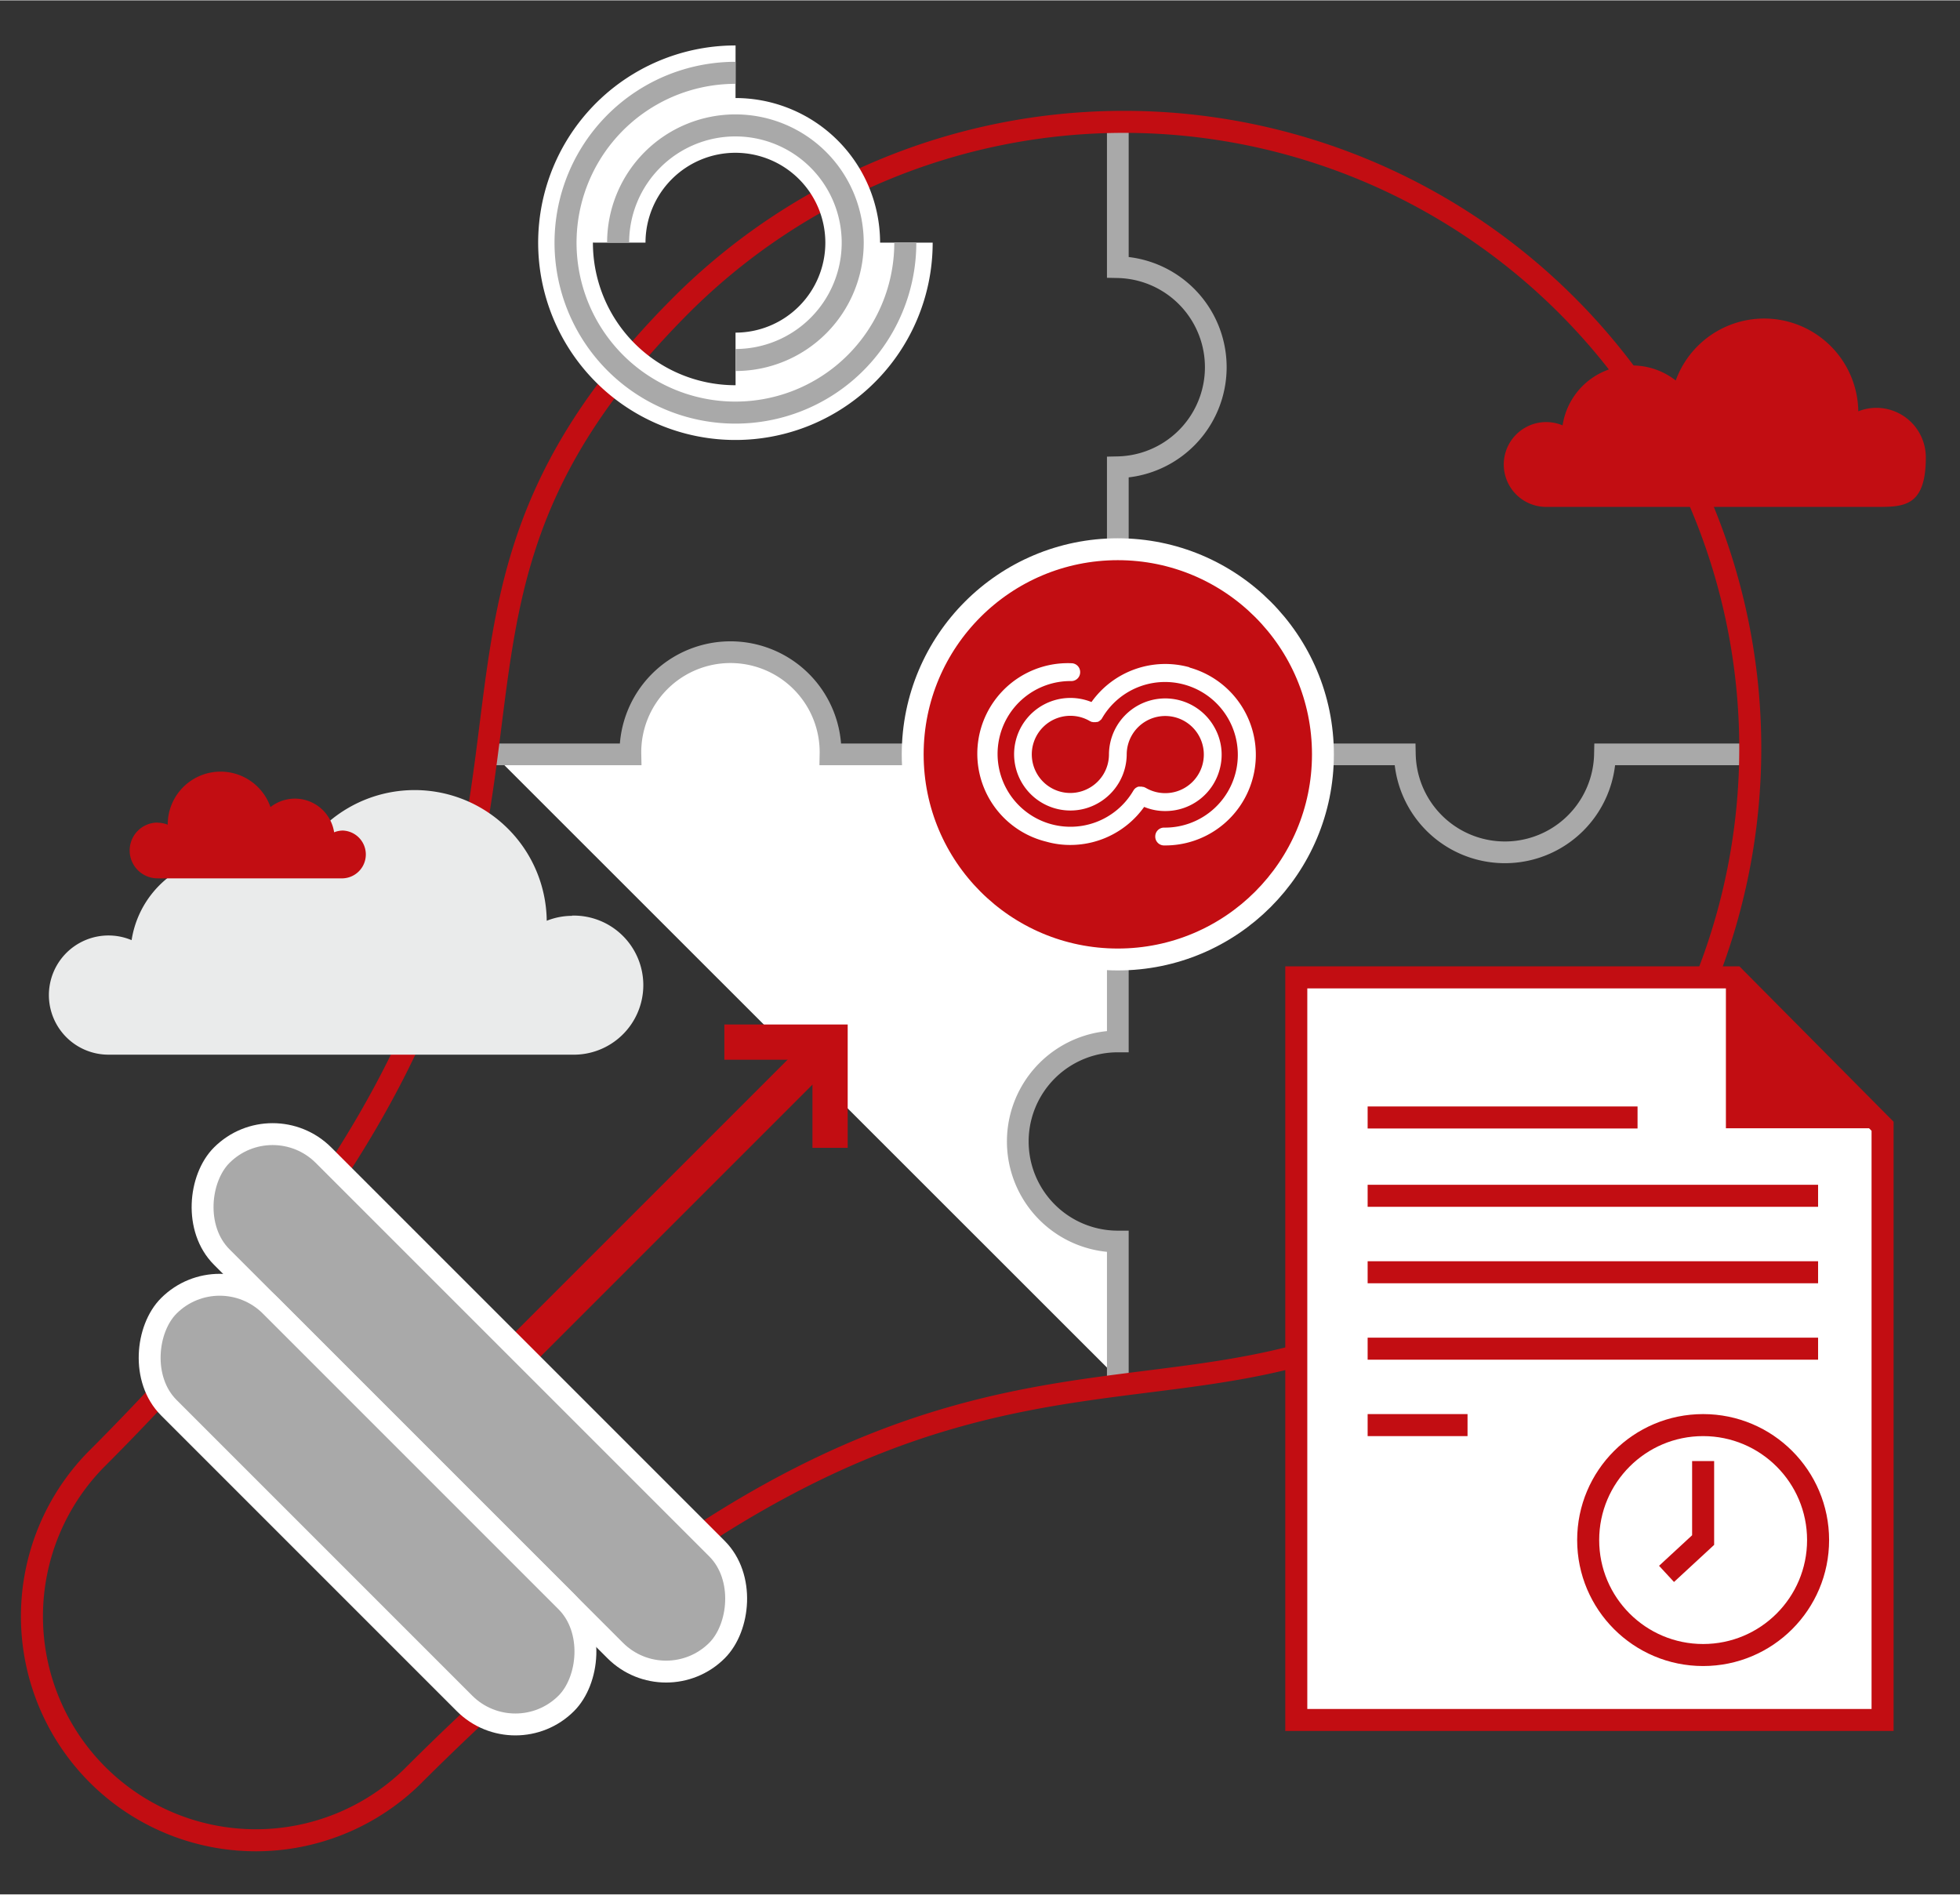 <svg id="Layer_1" data-name="Layer 1" xmlns="http://www.w3.org/2000/svg" width="540px" height="522px" viewBox="0 0 445 430"><rect x="0" y="0" width="445" height="430" fill="#333333" stroke="none"/><defs><style>.cls-1,.cls-11,.cls-12,.cls-3,.cls-5{fill:none;}.cls-1,.cls-12,.cls-2{stroke:#a9a9a9;}.cls-1,.cls-10,.cls-11,.cls-12,.cls-2,.cls-3,.cls-4,.cls-5,.cls-6,.cls-9{stroke-miterlimit:10;}.cls-1,.cls-2{stroke-width:4.93px;}.cls-10,.cls-13,.cls-2,.cls-4{fill:#fff;}.cls-10,.cls-3,.cls-4,.cls-5{stroke:#c20d12;}.cls-10,.cls-12,.cls-3{stroke-width:5px;}.cls-4,.cls-5{stroke-width:8px;}.cls-6,.cls-8{fill:#c20d12;}.cls-11,.cls-6,.cls-9{stroke:#fff;}.cls-6,.cls-9{stroke-width:4.97px;}.cls-7{fill:#eaebeb;}.cls-9{fill:#a9a9a9;}.cls-11{stroke-width:12.43px;}</style></defs><title>Artboard 11</title><path class="cls-1" d="M395.47,171.18H364.39a22.72,22.72,0,0,1-45.43,0H253.79V106a22.72,22.72,0,0,0,0-45.43v-31"/><path class="cls-2" d="M112.05,171.18h31.08a22.72,22.72,0,1,1,45.43,0h65.23v65.18h0a22.71,22.71,0,0,0,0,45.42h0v31.08"/><path class="cls-3" d="M21.63,331.45C160.82,192.25,72.25,151.61,154.79,69.06A142.21,142.21,0,0,1,355.91,270.17c-82.55,82.55-123.2-6-262.39,133.17l.52-.51a50.85,50.85,0,0,1-71.9,0h0a50.85,50.85,0,0,1,0-71.9Z"/><line class="cls-4" x1="188.46" y1="236.51" x2="105.58" y2="319.39"/><polyline class="cls-5" points="188.46 260.51 188.46 236.51 164.46 236.51"/><circle class="cls-6" cx="253.79" cy="171.18" r="46.57"/><path class="cls-7" d="M129.87,207.84a15.65,15.65,0,0,0-5.74,1.12,30,30,0,0,0-58.2-9.9,22.49,22.49,0,0,0-36.05,14.3,13.53,13.53,0,1,0-5.11,26h105.1a15.79,15.79,0,1,0,0-31.57Z"/><path class="cls-8" d="M35.77,186.7a6.33,6.33,0,0,1,2.31.45,12,12,0,0,1,23.33-4,9,9,0,0,1,14.45,5.73,5.35,5.35,0,0,1,2-.4,5.43,5.43,0,0,1,0,10.85H35.77a6.33,6.33,0,0,1,0-12.66Z"/><path class="cls-8" d="M426,92.51a11.11,11.11,0,0,0-4.09.79,21.37,21.37,0,0,0-41.45-7,16,16,0,0,0-25.69,10.19A9.63,9.63,0,1,0,351.15,115H426c6.21,0,11.24,0,11.24-11.24A11.24,11.24,0,0,0,426,92.51Z"/><rect class="cls-9" x="27.05" y="302.06" width="159.03" height="32.69" rx="16.35" transform="translate(256.36 17.91) rotate(45)"/><rect class="cls-9" x="19.63" y="325.17" width="127.63" height="32.69" rx="16.35" transform="translate(265.93 41.02) rotate(45)"/><polygon class="cls-10" points="427.42 390.41 294.31 390.41 294.31 221.81 393.88 221.81 427.42 255.61 427.42 390.41"/><polyline class="cls-8" points="391.85 220.5 391.85 256.07 427.42 256.07"/><line class="cls-3" x1="310.51" y1="253.62" x2="371.79" y2="253.62"/><line class="cls-3" x1="310.51" y1="271.4" x2="412.78" y2="271.4"/><line class="cls-3" x1="310.51" y1="288.76" x2="412.78" y2="288.76"/><line class="cls-3" x1="310.51" y1="306.11" x2="412.78" y2="306.11"/><line class="cls-3" x1="310.51" y1="323.46" x2="333.19" y2="323.46"/><circle class="cls-3" cx="386.68" cy="349.56" r="26.1"/><polyline class="cls-3" points="386.68 331.62 386.68 349.56 378.37 357.24"/><path class="cls-11" d="M205.54,55A38.57,38.57,0,1,1,167,16.45"/><path class="cls-11" d="M140.34,55A26.63,26.63,0,1,1,167,81.65"/><path class="cls-12" d="M205.54,55A38.57,38.57,0,1,1,167,16.45"/><path class="cls-12" d="M140.34,55A26.63,26.63,0,1,1,167,81.65"/><path class="cls-13" d="M270.06,151.41a20.56,20.56,0,0,0-22.25,7.89,12.78,12.78,0,1,0-4.76,24.63,12.61,12.61,0,0,0,6.26-1.67,12.82,12.82,0,0,0,6.5-11.07h0a8.75,8.75,0,0,1,4.43-7.58,8.76,8.76,0,0,1,11.94,3.3,8.76,8.76,0,0,1-12.11,11.84h0v0l-.18-.07-.19-.1-.19,0a1.35,1.35,0,0,0-.35-.07h-.24l-.12,0a1,1,0,0,0-.26,0l-.09,0-.26.1a.23.23,0,0,0-.09.07.6.6,0,0,0-.26.14.43.43,0,0,1-.1.07,1.13,1.13,0,0,1-.19.19,1.11,1.11,0,0,0-.11.16l-.12.17h0a16.54,16.54,0,1,1-14.08-24.87h0a2,2,0,0,0,2-2,2,2,0,0,0-2-2.05A20.56,20.56,0,0,0,237.54,191a19.81,19.81,0,0,0,5.49.75,20.58,20.58,0,0,0,16.74-8.64,12.37,12.37,0,0,0,4.8.94,12.73,12.73,0,0,0,12.32-9.37,12.6,12.6,0,0,0-1.2-9.7,12.78,12.78,0,0,0-23.91,6.24h0a8.75,8.75,0,0,1-4.45,7.58,8.73,8.73,0,0,1-11.93-3.29,8.76,8.76,0,0,1,12.1-11.85h0s0,0,0,0l.17.07c.07,0,.12.07.19.09l.16,0a.57.57,0,0,0,.24.05.32.32,0,0,0,.14,0h.23l.17,0a1.6,1.6,0,0,0,.21-.05.42.42,0,0,0,.16,0l.22-.07.14-.1.19-.12s.07-.07.11-.11l.17-.14a1.25,1.25,0,0,0,.12-.17.46.46,0,0,0,.11-.16h0a16.53,16.53,0,1,1,14.06,24.86h0a2,2,0,0,0-2,2,2,2,0,0,0,2,2.05h.28a20.57,20.57,0,0,0,5.49-40.39Z"/></svg>